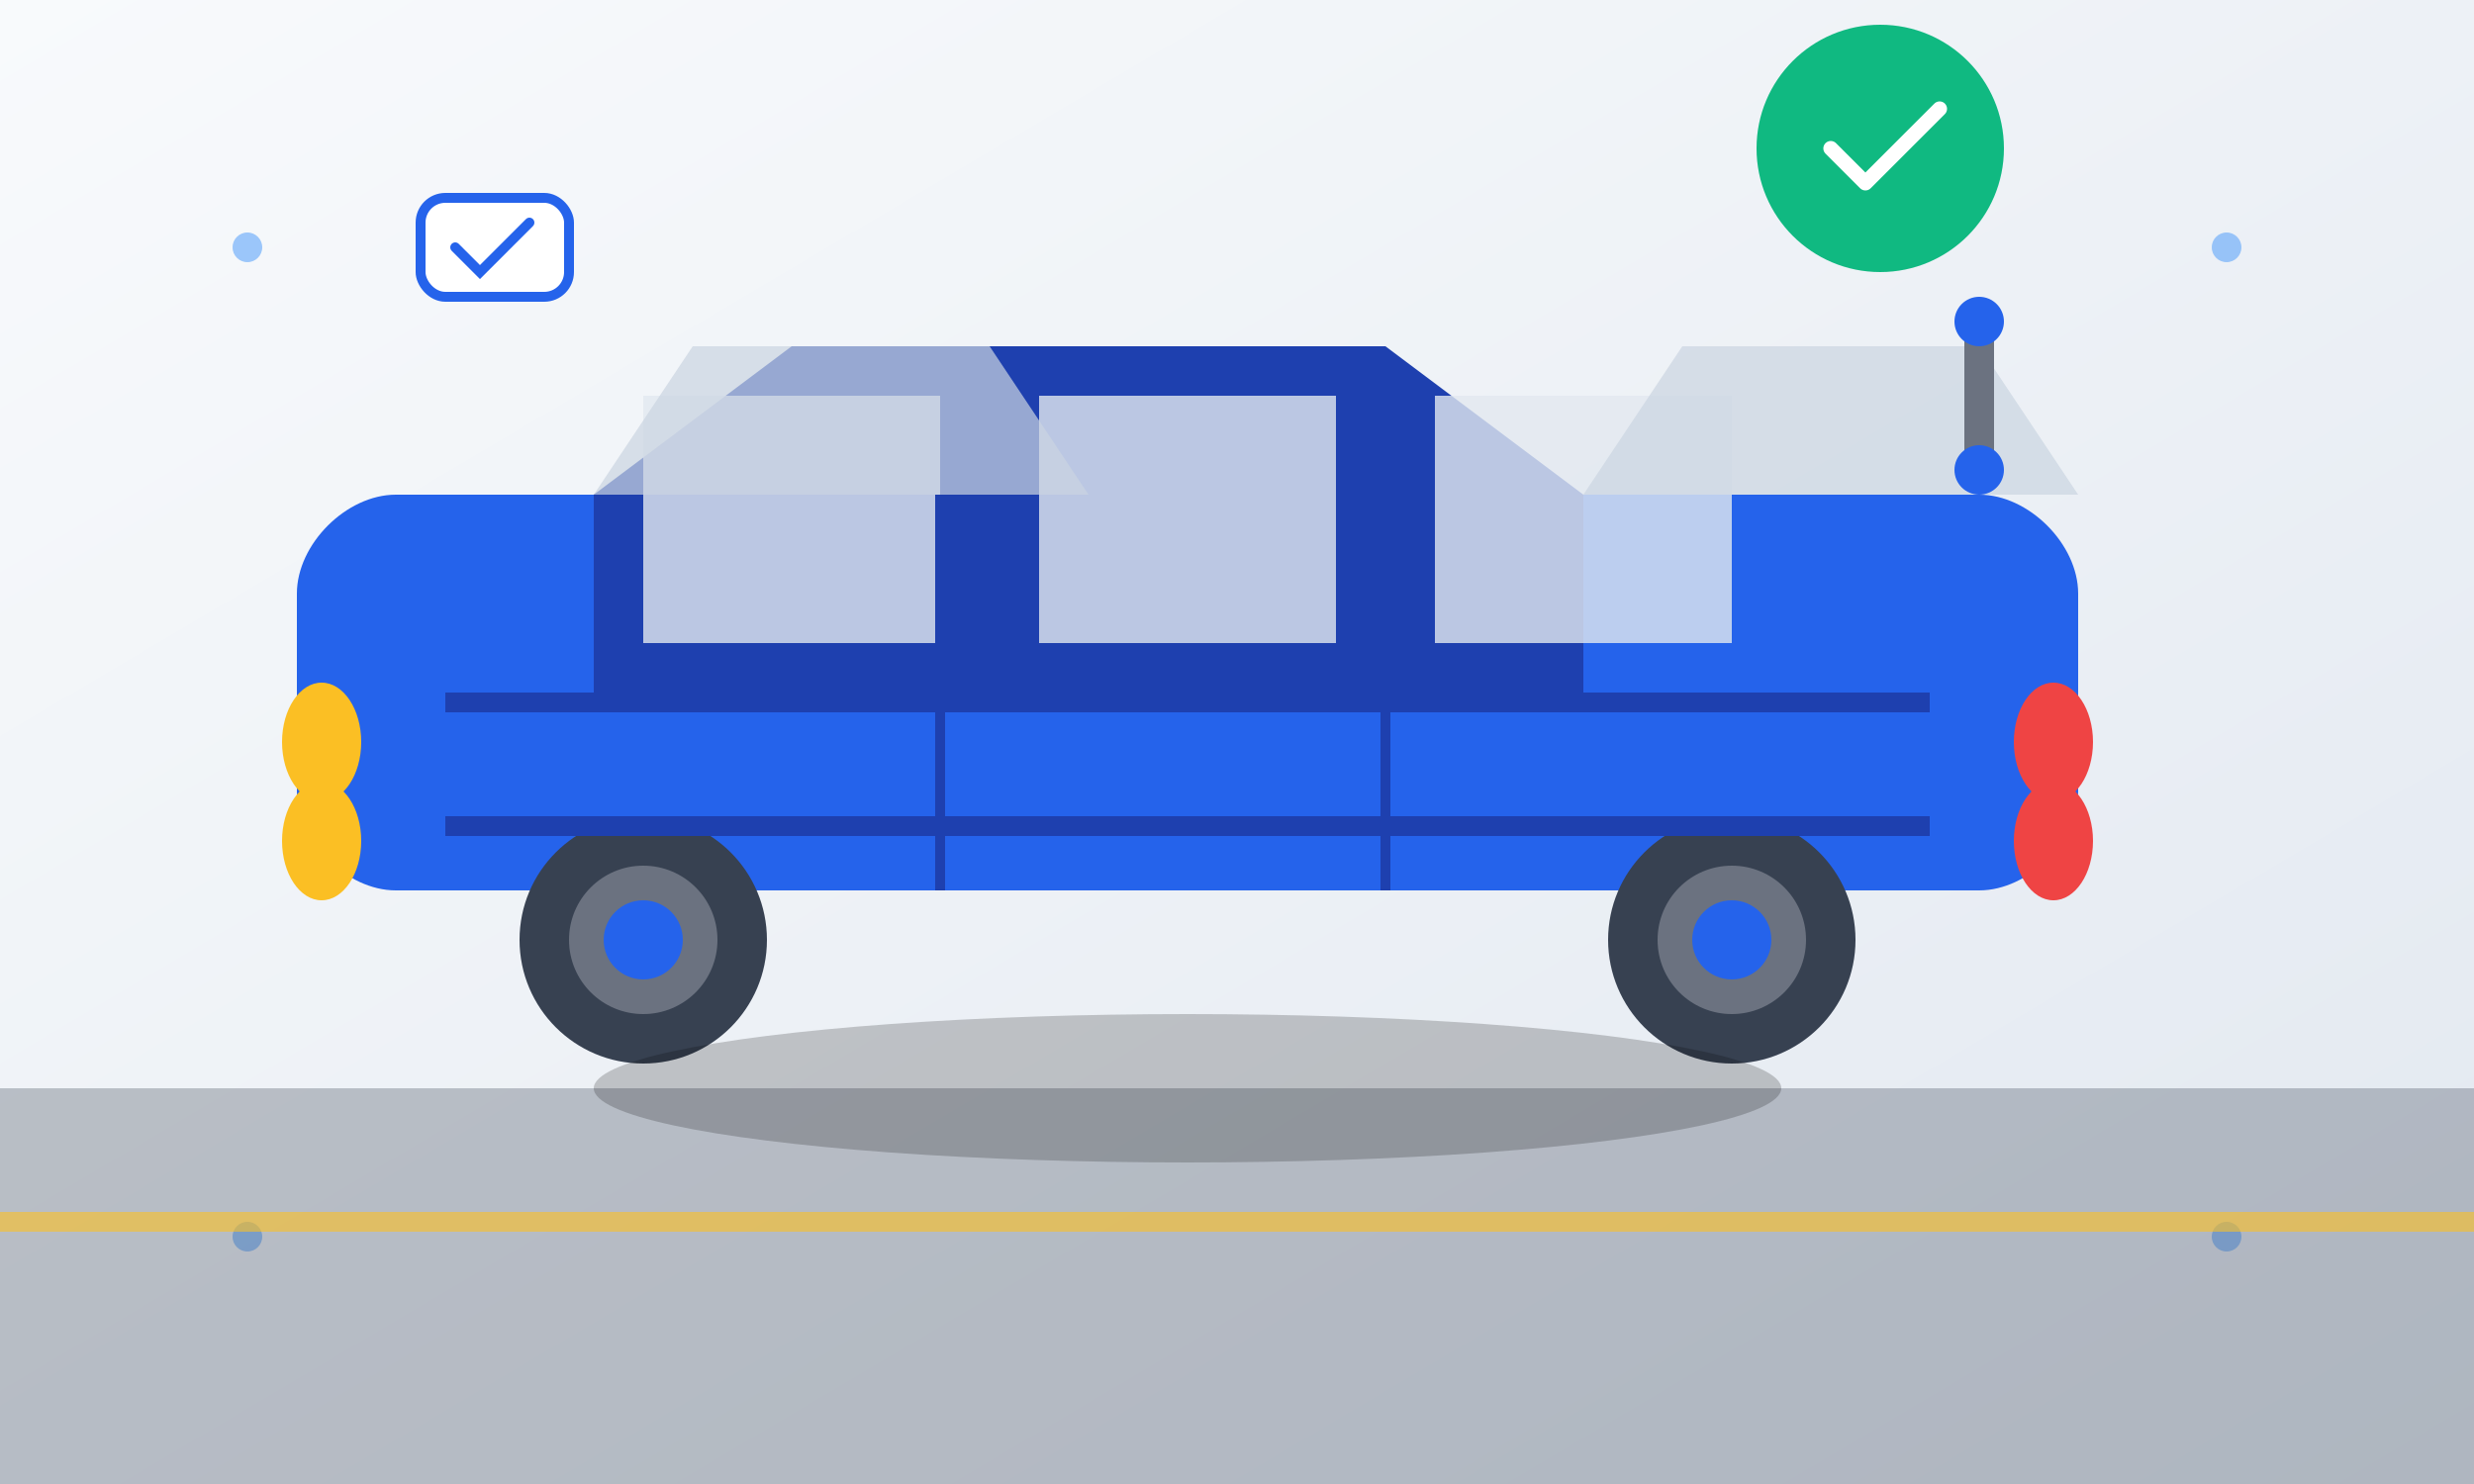 <svg width="500" height="300" viewBox="0 0 500 300" fill="none" xmlns="http://www.w3.org/2000/svg">
  <rect x="0" y="0" width="500" height="300" fill="#333333" stroke="none"/>
  <!-- Background -->
  <rect width="500" height="300" fill="url(#heroBackground)"/>
  
  <!-- Car Body -->
  <path d="M80 180h320c10 0 20-10 20-20v-40c0-10-10-20-20-20H80c-10 0-20 10-20 20v40c0 10 10 20 20 20z" fill="#2563eb"/>
  
  <!-- Car Top -->
  <path d="M120 100l40-30h120l40 30v40H120V100z" fill="#1e40af"/>
  
  <!-- Windows -->
  <path d="M130 80h60v50h-60z" fill="#e2e8f0" opacity="0.8"/>
  <path d="M210 80h60v50h-60z" fill="#e2e8f0" opacity="0.8"/>
  <path d="M290 80h60v50h-60z" fill="#e2e8f0" opacity="0.8"/>
  
  <!-- Front Windshield -->
  <path d="M120 100l20-30h60l20 30H120z" fill="#cbd5e1" opacity="0.7"/>
  
  <!-- Rear Windshield -->
  <path d="M320 100l20-30h60l20 30H320z" fill="#cbd5e1" opacity="0.7"/>
  
  <!-- Wheels -->
  <circle cx="130" cy="190" r="25" fill="#374151"/>
  <circle cx="350" cy="190" r="25" fill="#374151"/>
  
  <!-- Wheel Rims -->
  <circle cx="130" cy="190" r="15" fill="#6b7280"/>
  <circle cx="350" cy="190" r="15" fill="#6b7280"/>
  
  <!-- Wheel Centers -->
  <circle cx="130" cy="190" r="8" fill="#2563eb"/>
  <circle cx="350" cy="190" r="8" fill="#2563eb"/>
  
  <!-- Headlights -->
  <ellipse cx="65" cy="150" rx="8" ry="12" fill="#fbbf24"/>
  <ellipse cx="65" cy="170" rx="8" ry="12" fill="#fbbf24"/>
  
  <!-- Taillights -->
  <ellipse cx="415" cy="150" rx="8" ry="12" fill="#ef4444"/>
  <ellipse cx="415" cy="170" rx="8" ry="12" fill="#ef4444"/>
  
  <!-- Car Details -->
  <rect x="90" y="140" width="300" height="4" fill="#1e40af"/>
  <rect x="90" y="165" width="300" height="4" fill="#1e40af"/>
  
  <!-- Door Lines -->
  <line x1="190" y1="100" x2="190" y2="180" stroke="#1e40af" stroke-width="2"/>
  <line x1="280" y1="100" x2="280" y2="180" stroke="#1e40af" stroke-width="2"/>
  
  <!-- Decorative Elements -->
  <circle cx="50" cy="50" r="3" fill="#60a5fa" opacity="0.6"/>
  <circle cx="450" cy="50" r="3" fill="#60a5fa" opacity="0.6"/>
  <circle cx="50" cy="250" r="3" fill="#60a5fa" opacity="0.6"/>
  <circle cx="450" cy="250" r="3" fill="#60a5fa" opacity="0.6"/>
  
  <!-- Road -->
  <rect x="0" y="220" width="500" height="80" fill="#374151" opacity="0.3"/>
  <rect x="0" y="245" width="500" height="4" fill="#fbbf24" opacity="0.6"/>
  
  <!-- Shadow -->
  <ellipse cx="240" cy="220" rx="120" ry="15" fill="#000000" opacity="0.2"/>
  
  <!-- Quality Badge -->
  <g transform="translate(380, 30)">
    <circle cx="0" cy="0" r="25" fill="#10b981"/>
    <path d="M-10 0l7 7 15-15" stroke="white" stroke-width="3" stroke-linecap="round" stroke-linejoin="round"/>
  </g>
  
  <!-- Inspection Symbol -->
  <g transform="translate(100, 50)">
    <rect x="-15" y="-10" width="30" height="20" rx="5" fill="white" stroke="#2563eb" stroke-width="2"/>
    <path d="M-8 0l5 5 10-10" stroke="#2563eb" stroke-width="2" stroke-linecap="round"/>
  </g>
  
  <!-- Professional Tools -->
  <g transform="translate(400, 80)">
    <rect x="-3" y="-15" width="6" height="30" fill="#6b7280"/>
    <circle cx="0" cy="-15" r="5" fill="#2563eb"/>
    <circle cx="0" cy="15" r="5" fill="#2563eb"/>
  </g>
  
  <!-- Gradients -->
  <defs>
    <linearGradient id="heroBackground" x1="0%" y1="0%" x2="100%" y2="100%">
      <stop offset="0%" style="stop-color:#f8fafc;stop-opacity:1" />
      <stop offset="100%" style="stop-color:#e2e8f0;stop-opacity:1" />
    </linearGradient>
    
    <linearGradient id="carGradient" x1="0%" y1="0%" x2="100%" y2="100%">
      <stop offset="0%" style="stop-color:#3b82f6;stop-opacity:1" />
      <stop offset="100%" style="stop-color:#1e40af;stop-opacity:1" />
    </linearGradient>
  </defs>
</svg>

